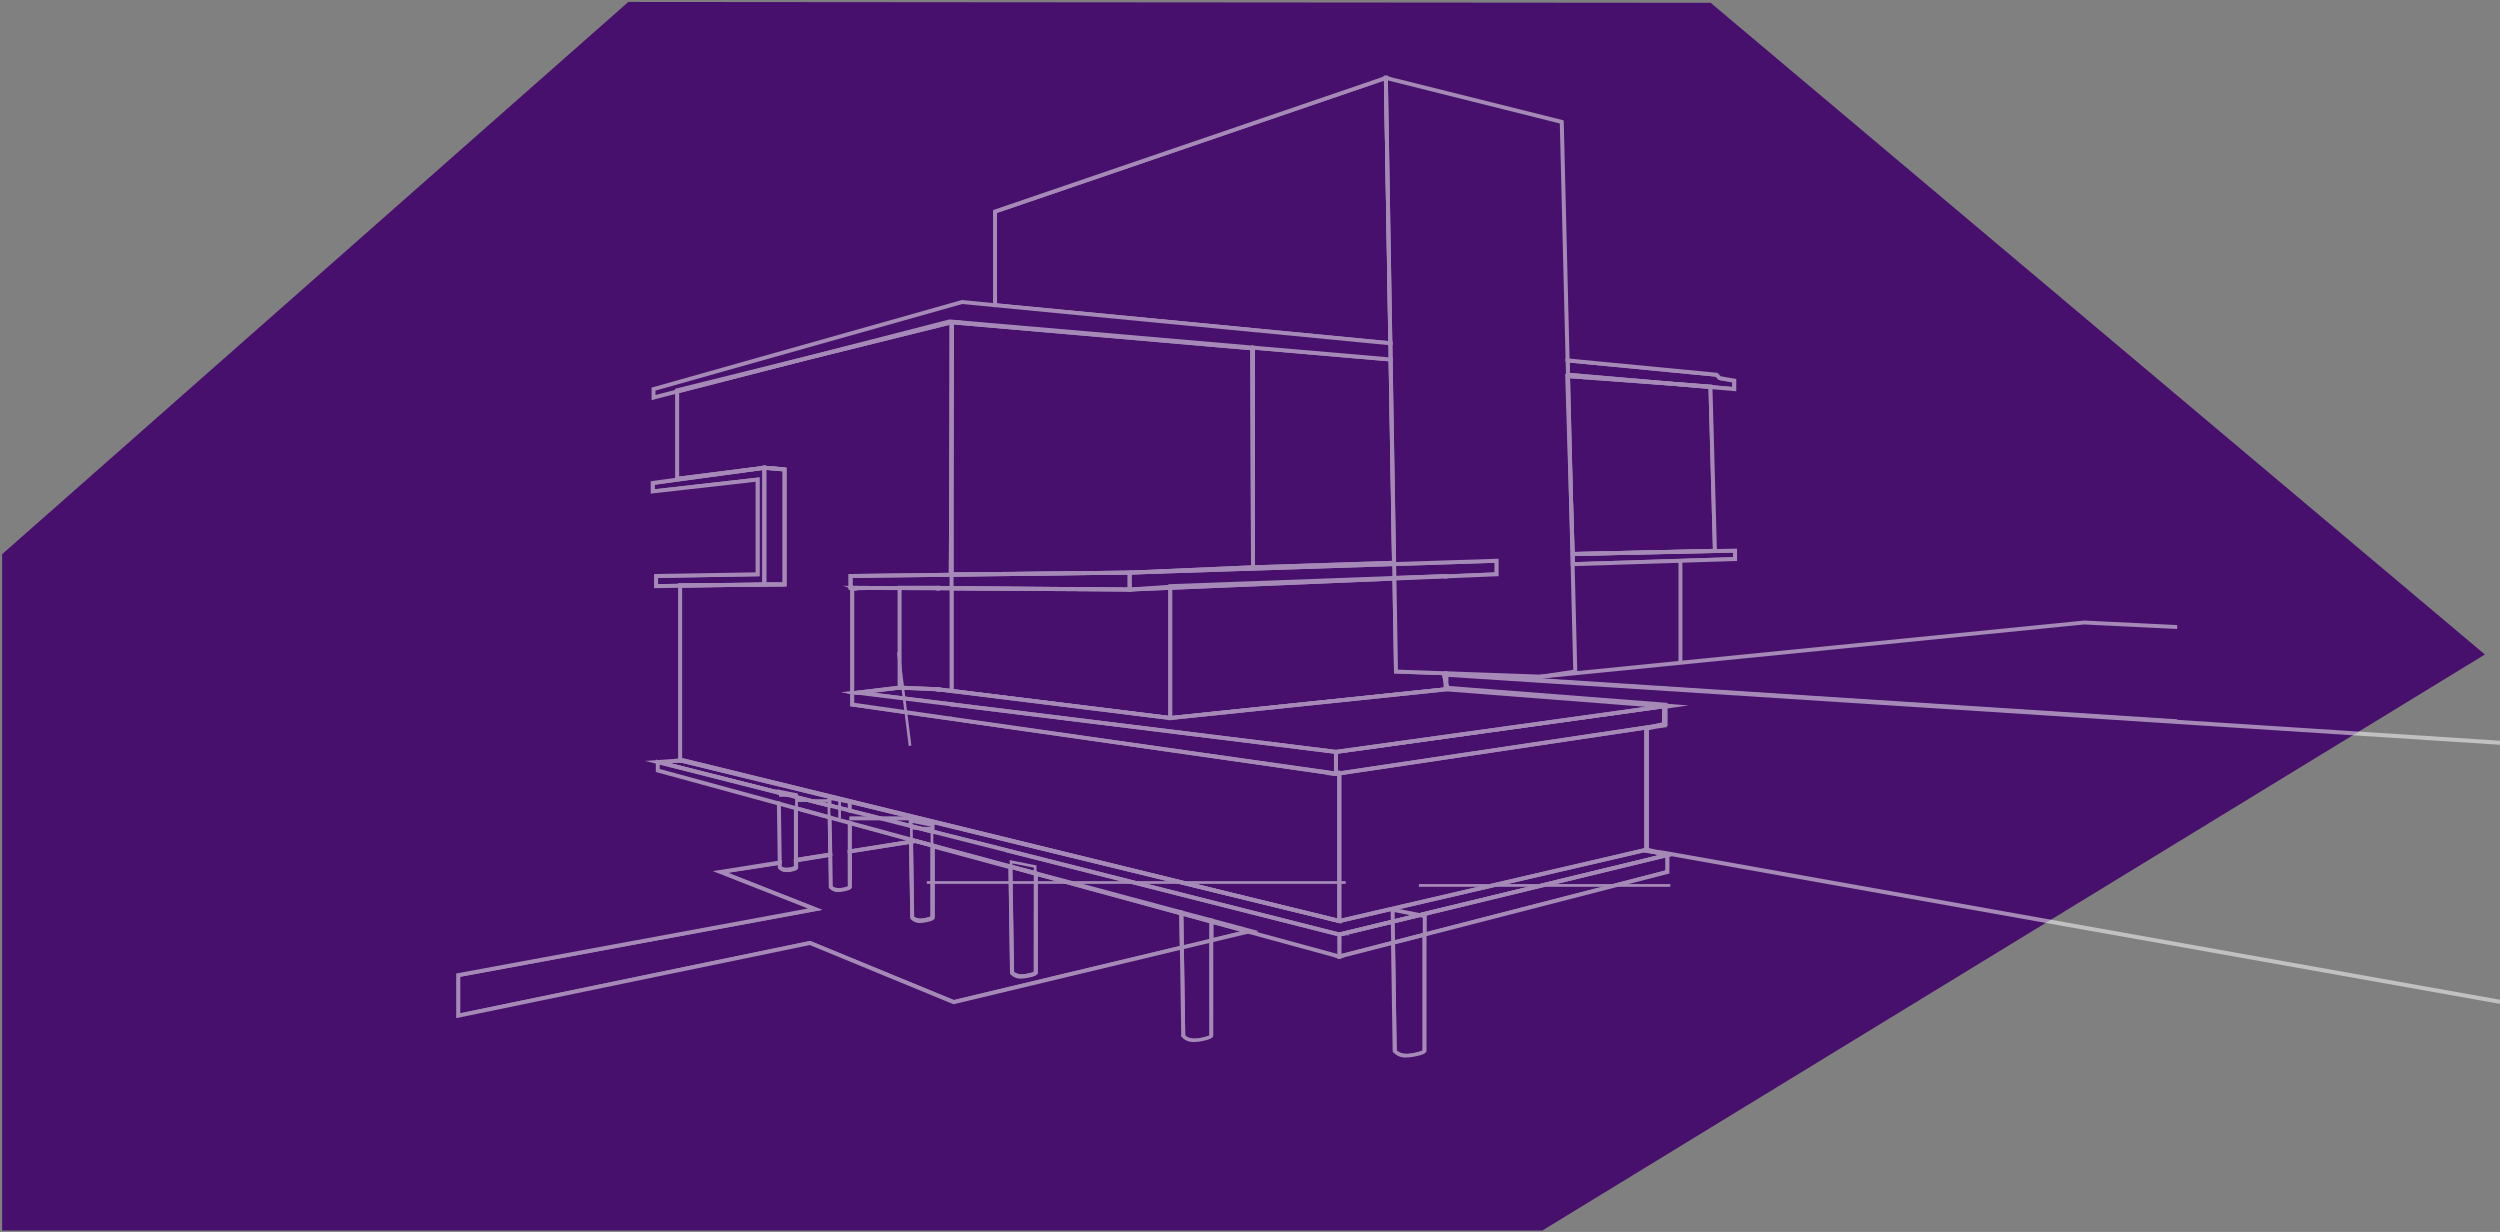 <svg id="Layer_1" data-name="Layer 1" xmlns="http://www.w3.org/2000/svg" viewBox="0 0 460 226.67"><rect x="0" y="0" width="460" height="226.67" fill="#808080" stroke="none"/><defs><style>.cls-1{fill:#47106d;}.cls-2{opacity:0.51;}.cls-3,.cls-4{fill:none;}.cls-3,.cls-4,.cls-5{stroke:#fff;stroke-miterlimit:10;}.cls-3,.cls-5{stroke-width:0.5px;}.cls-4{stroke-width:0.75px;}.cls-5{fill:#fff;}</style></defs><polygon class="cls-1" points="314.76 0.52 115.61 0.36 0.39 101.97 0.39 226.42 283.78 226.42 457.22 120.43 314.76 0.52"/><g class="cls-2"><polygon class="cls-3" points="288.62 69.1 290.24 69.22 288.62 69.08 288.62 69.1"/><polygon class="cls-3" points="289.18 91.79 289.49 101.82 315.43 101.24 314.61 71.32 307.9 70.74 288.63 69.33 289.18 91.79"/><polygon class="cls-3" points="265.9 124.45 265.9 124.14 265.84 124.13 265.9 124.45"/><polygon class="cls-3" points="307.95 70.52 314.83 71.03 314.83 71.11 318.99 71.47 318.99 70.14 316.4 69.68 315.78 69.06 288.56 66.44 288.62 68.85 307.95 70.52"/><polygon class="cls-3" points="230.56 104.5 228.94 104.57 256.41 103.68 256.41 103.67 230.58 104.5 230.56 104.5"/><polygon class="cls-3" points="157.61 108.28 157.68 108.3 157.68 108.35 160.08 108.3 157.61 108.28"/><polygon class="cls-3" points="207.97 108.35 215.21 107.86 215.21 107.74 256.45 106.24 256.41 103.91 207.97 105.47 207.97 108.35"/><polygon class="cls-3" points="165.41 108.05 172.8 108.05 172.8 108.07 174.97 108.08 174.97 105.87 156.62 106.09 156.62 108.05 156.7 108.05 156.7 108.01 156.84 108.05 165.41 108.1 165.41 108.05"/><polygon class="cls-3" points="266.13 105.89 266.13 105.94 275.27 105.56 275.27 103.3 256.64 103.9 256.68 106.23 266.13 105.89"/><polygon class="cls-3" points="270.72 135 245.93 138.45 245.93 142 246.55 142.09 246.55 142.17 304.28 133.54 306.07 133.15 306.07 130.07 270.72 135"/><polygon class="cls-3" points="215.43 132 265.9 126.73 265.9 125.69 265.58 123.98 256.75 123.67 256.75 123.57 256.46 106.57 215.43 108.27 215.43 132"/><polygon class="cls-3" points="217.49 168.22 217.58 174.2 222.79 172.95 222.79 169.66 217.49 168.22"/><polygon class="cls-3" points="207.86 105.25 230.44 104.27 230.3 64.2 175.29 59.43 175.2 77.65 175.2 105.58 207.85 105.25 207.86 105.25"/><polygon class="cls-3" points="246.55 172.04 246.55 175.85 256.22 173.36 256.16 169.72 246.55 172.04"/><path class="cls-3" d="M190.69,160.9V179c0,.15-.25.45-2,.73a4.11,4.11,0,0,1-.75.07,2.17,2.17,0,0,1-1.85-.74l0,0v0l-.29-19.39-11.07-3-3-.81v13c0,.17-.3.42-1.71.65a4,4,0,0,1-.65.06,1.88,1.88,0,0,1-1.62-.65l0,0v0L167.5,155l-11,1.75v6.46c0,.23-.55.44-1.59.61a3.38,3.38,0,0,1-.6.06,1.77,1.77,0,0,1-1.5-.6l0,0v0l-.09-5.86-6.11,1v1.24c0,.21-.45.39-1.36.54a3.08,3.08,0,0,1-.51,0,1.54,1.54,0,0,1-1.29-.51v-.06l0-.74L133,160.49l17.41,6.84-.39.07L84.42,179.52v7.23l64.63-13.36,0,0,26.42,10.87,41.85-10-.09-6.1Z"/><polygon class="cls-3" points="227.12 170.61 229.66 171.3 229.68 171.3 227.12 170.61"/><polygon class="cls-3" points="223.01 172.89 229.2 171.41 223.01 169.72 223.01 172.89"/><polygon class="cls-3" points="140.75 107.42 144.25 107.42 144.25 86.48 140.75 86.19 140.75 107.42"/><polygon class="cls-3" points="146.56 146.2 146.56 146.56 152.52 148.07 152.5 146.69 125.25 140.05 121.75 140.28 143.17 145.7 143.16 145.52 146.56 146.2"/><polygon class="cls-3" points="174.72 59.26 173.18 59.66 174.76 59.27 174.72 59.26"/><polygon class="cls-3" points="140.52 86.2 120.21 88.97 120.21 90.3 139.5 88.12 139.5 105.78 120.83 106.09 120.83 107.73 125.02 107.67 125.02 107.58 136.59 107.49 140.52 107.43 140.52 86.2"/><polygon class="cls-3" points="245.93 142.49 245.93 142.52 245.82 142.51 245.7 142.52 245.7 142.49 156.7 129.73 156.7 108.28 156.39 108.27 156.39 105.87 174.83 105.65 174.97 77.66 174.97 59.45 147.99 66.14 124.7 72.13 124.7 87.97 140.52 85.97 140.52 85.94 140.63 85.95 140.75 85.94 140.75 85.96 144.48 86.27 144.48 107.65 144.48 107.65 144.37 107.65 136.58 107.72 125.25 107.89 125.25 139.81 125.27 139.82 125.71 139.79 125.72 139.79 246.32 169.32 246.32 142.43 245.93 142.49"/><polygon class="cls-3" points="156.46 149.06 167.45 151.85 167.44 150.84 171.71 151.69 171.71 152.92 246.44 171.84 249.23 171.16 256.16 169.48 256.13 167.34 246.55 169.56 246.55 169.61 246.42 169.58 246.41 169.58 246.36 169.56 156.46 147.65 156.46 149.06"/><polygon class="cls-3" points="302.79 156.28 302.81 156.29 302.81 133.99 246.55 142.4 246.55 169.32 302.76 156.28 302.79 156.28"/><polygon class="cls-3" points="146.56 148.85 146.56 158.1 152.66 157.14 152.56 150.49 146.56 148.85"/><polygon class="cls-3" points="152.52 148.3 146.56 146.79 146.56 148.62 152.55 150.26 152.52 148.3"/><polygon class="cls-3" points="167.72 154.4 171.48 155.42 171.48 153.1 167.68 152.14 167.72 154.4"/><polygon class="cls-3" points="167.72 154.63 167.72 154.75 167.99 154.71 167.72 154.63"/><polygon class="cls-3" points="156.46 151.56 156.46 156.53 167.5 154.78 167.49 154.57 156.46 151.56"/><path class="cls-3" d="M167.73,155l.2,13.76c.11.13.65.7,2,.47s1.48-.41,1.52-.46V155.67l-3-.81Z"/><polygon class="cls-3" points="254.89 14.49 183.2 39 183.2 56.05 255.7 63.04 254.89 14.49"/><polygon class="cls-3" points="171.48 151.88 167.67 151.12 167.68 151.9 171.48 152.87 171.48 151.88"/><path class="cls-3" d="M256.75,193.36c.13.16.95,1.06,3,.72s2.27-.69,2.27-.7V172.1l-5.59,1.44Z"/><path class="cls-3" d="M217.83,190.61c.12.16.9,1,2.83.67s2.12-.64,2.13-.65V173.18l-5.21,1.25Z"/><polygon class="cls-3" points="156.24 147.63 152.73 146.93 152.75 148.13 156.24 149.01 156.24 147.63"/><polygon class="cls-3" points="146.33 146.38 144.17 145.95 146.33 146.5 146.33 146.38"/><polygon class="cls-3" points="207.74 105.47 175.2 105.87 175.2 108.09 207.74 108.36 207.74 105.47"/><polygon class="cls-3" points="207.97 108.59 207.85 108.59 207.74 108.59 207.74 108.58 175.2 108.39 175.2 127.03 214.79 131.94 215.21 131.99 215.21 108.28 207.97 108.58 207.97 108.59"/><polygon class="cls-3" points="215.43 108.04 232.13 107.35 215.43 107.96 215.43 108.04"/><polygon class="cls-3" points="190.47 159.44 186.03 158.56 186.04 159.35 190.47 160.53 190.47 159.44"/><path class="cls-3" d="M186.34,178.92c.11.14.74.82,2.35.55s1.74-.49,1.78-.53v-18.1L186,159.63Z"/><polygon class="cls-3" points="256.39 169.43 260.68 168.39 256.36 167.52 256.39 169.43"/><polygon class="cls-3" points="245.7 142.26 245.7 142.2 217.83 138.26 245.7 142.26"/><polygon class="cls-3" points="256.33 167.29 261.2 168.26 306.32 157.33 304.46 156.9 302.81 156.65 302.81 156.52 302.76 156.51 256.33 167.29"/><polygon class="cls-3" points="256.38 103.44 255.75 66.25 230.67 64.09 230.67 104.27 256.38 103.44"/><polygon class="cls-3" points="245.93 142.26 246.03 142.25 245.93 142.23 245.93 142.26"/><polygon class="cls-3" points="261.21 168.49 256.39 169.66 256.44 173.31 262.04 171.86 262.04 168.66 261.21 168.49"/><polygon class="cls-3" points="289.5 103.69 319.14 102.76 319.14 101.43 289.5 102.05 289.5 103.69"/><polygon class="cls-4" points="266.3 126.57 306.46 129.68 306.46 129.85 307.24 129.91 306.46 130.02 306.46 133.3 306.3 133.34 306.3 133.47 306.2 133.48 304.32 133.76 303.03 134.04 303.03 156.34 304.5 156.68 306.98 157.06 490.14 189.71 490.14 138.61 266.13 124.15 266.13 125.67 266.3 126.57"/><polygon class="cls-3" points="262.27 168.47 262.27 171.8 306.7 160.35 306.7 157.47 261.73 168.37 262.27 168.47"/><polygon class="cls-5" points="120.83 107.73 120.83 106.09 139.5 105.78 139.5 88.12 120.21 90.3 120.21 88.97 140.52 86.2 140.52 86.19 124.47 88.23 124.47 88.16 120.08 88.75 119.98 88.77 119.98 90.55 139.28 88.37 139.28 105.56 120.6 105.87 120.6 107.97 125.02 107.9 125.02 107.67 120.83 107.73"/><polygon class="cls-5" points="140.75 85.94 140.63 85.95 140.75 85.96 140.75 85.94"/><polygon class="cls-5" points="136.59 107.49 140.52 107.46 140.52 107.43 136.59 107.49"/><polygon class="cls-5" points="125.25 107.81 125.25 107.89 136.58 107.72 125.25 107.81"/><polygon class="cls-5" points="140.75 107.45 144.25 107.43 144.25 107.42 140.75 107.42 140.75 107.45"/><polygon class="cls-5" points="144.48 86.27 140.75 85.96 140.75 85.96 144.48 86.27"/><polygon class="cls-5" points="144.48 107.65 144.48 107.65 144.37 107.65 144.48 107.65"/><polygon class="cls-5" points="140.62 85.95 140.63 85.95 140.52 85.94 140.52 85.97 140.62 85.95 140.62 85.95"/><polygon class="cls-5" points="140.75 85.96 140.75 85.96 140.63 85.95 140.62 85.95 140.75 85.96"/><polygon class="cls-5" points="140.75 107.42 140.75 86.19 140.62 86.18 140.52 86.19 140.52 86.2 140.52 107.43 140.52 107.46 140.75 107.45 140.75 107.42"/><polygon class="cls-5" points="165.41 108.17 165.41 108.1 156.84 108.05 157.61 108.28 160.08 108.3 165.41 108.17"/><polygon class="cls-5" points="175.2 108.39 207.74 108.58 207.74 108.58 175.2 108.31 175.2 108.39"/><polygon class="cls-5" points="172.45 108.28 165.64 108.28 165.64 108.33 172.45 108.37 172.45 108.28"/><polygon class="cls-5" points="156.62 108.05 156.62 106.09 174.97 105.87 174.97 105.81 174.83 105.81 174.83 105.69 174.83 105.65 156.39 105.87 156.39 108.27 156.7 108.28 156.7 108.05 156.62 108.05"/><polygon class="cls-5" points="174.97 108.39 174.97 108.31 172.8 108.29 172.8 108.37 174.97 108.39"/><polygon class="cls-5" points="207.74 105.47 175.2 105.81 175.2 105.87 207.74 105.47 207.74 105.47"/><polygon class="cls-5" points="207.97 108.58 207.85 108.59 207.97 108.59 207.97 108.58"/><polygon class="cls-5" points="304.28 133.54 246.55 142.17 246.55 142.4 302.81 133.99 302.81 133.85 304.28 133.54"/><polygon class="cls-5" points="306.07 133.15 306.23 133.12 306.23 130.05 306.07 130.07 306.07 133.15"/><polygon class="cls-5" points="306.2 133.48 306.3 133.47 306.3 133.34 304.32 133.76 306.2 133.48"/><polygon class="cls-5" points="270.72 135 245.93 138.44 245.93 138.45 270.72 135"/><polygon class="cls-5" points="245.82 138.23 279.69 133.52 245.81 138.23 245.82 138.23"/><polygon class="cls-5" points="246.03 142.25 245.93 142.26 245.93 142.49 246.32 142.43 246.32 142.29 246.03 142.25"/><polygon class="cls-5" points="245.7 142.49 245.7 142.52 245.82 142.51 245.8 142.5 245.7 142.49"/><rect class="cls-5" x="166.83" y="120.26" height="16.41" transform="translate(18.86 278.26) rotate(-82.95)"/><polygon class="cls-5" points="217.83 138.26 174.97 132.22 174.97 132.12 156.93 129.53 156.93 127.47 156.81 127.45 156.93 127.44 156.93 108.31 157.32 108.43 157.32 108.36 157.68 108.35 157.68 108.3 157.61 108.28 156.7 108.28 156.7 129.73 245.7 142.49 245.7 142.26 217.83 138.26"/><polygon class="cls-5" points="245.93 142.52 245.93 142.49 245.82 142.51 245.93 142.52"/><polygon class="cls-5" points="156.7 108.05 156.84 108.05 156.7 108.01 156.7 108.05"/><polygon class="cls-5" points="175.2 129.73 175.2 129.73 220.68 135.35 175.2 129.73"/><polygon class="cls-5" points="237.26 137.17 175.2 129.5 175.2 129.5 237.26 137.17"/><rect class="cls-5" x="166.36" y="119.96" height="17.35" transform="translate(-14.67 21.63) rotate(-7.13)"/><polygon class="cls-5" points="156.84 108.05 156.7 108.05 156.7 108.28 157.61 108.28 156.84 108.05"/><polygon class="cls-5" points="245.8 138.46 245.7 138.45 245.7 141.97 245.93 142 245.93 138.45 245.93 138.44 245.82 138.46 245.8 138.46"/><polygon class="cls-5" points="245.93 142.23 245.7 142.2 245.7 142.26 245.7 142.49 245.8 142.5 245.82 142.51 245.93 142.49 245.93 142.26 245.93 142.23"/><polygon class="cls-5" points="207.74 108.36 207.74 108.36 175.2 108.09 175.2 108.16 207.74 108.36"/><polygon class="cls-5" points="175.2 127.27 215.21 132.22 215.21 132.22 175.2 127.26 175.2 127.27"/><polygon class="cls-5" points="215.43 132.25 215.43 132.22 215.33 132.24 215.33 132.24 215.32 132.24 215.43 132.25"/><polygon class="cls-5" points="174.97 108.16 174.97 108.08 172.8 108.07 172.8 108.15 174.97 108.16"/><polygon class="cls-5" points="172.5 126.94 174.97 127.25 174.97 127.23 172.68 126.95 172.5 126.94"/><polygon class="cls-5" points="215.21 131.99 215.21 131.99 214.79 131.94 215.21 131.99"/><rect class="cls-5" x="172.45" y="108.27" width="0.12" height="0.1"/><polygon class="cls-5" points="174.97 108.31 174.97 108.16 172.8 108.15 172.8 108.29 174.97 108.31"/><polygon class="cls-5" points="175.2 108.31 207.74 108.58 207.74 108.36 175.2 108.16 175.2 108.31"/><polygon class="cls-5" points="215.21 132.22 215.21 132.25 215.32 132.24 215.31 132.24 215.21 132.22"/><polygon class="cls-5" points="256.68 106.23 256.68 106.33 266.13 105.94 266.13 105.89 256.68 106.23"/><polygon class="cls-5" points="215.43 132 215.43 132 266.04 126.72 266.05 126.72 266.09 126.72 265.9 125.69 265.9 126.73 215.43 132"/><polygon class="cls-5" points="265.9 124.45 266.13 125.67 266.13 124.15 265.9 124.14 265.9 124.45"/><polygon class="cls-5" points="215.21 131.99 215.21 131.99 215.33 132.01 215.43 132 215.43 132 215.43 108.27 215.21 108.28 215.21 131.99"/><polygon class="cls-5" points="215.31 132.24 215.32 132.24 215.33 132.24 215.21 132.22 215.21 132.22 215.31 132.24"/><polygon class="cls-5" points="157.64 127.58 157.75 127.57 157.64 127.56 157.64 127.58"/><polygon class="cls-5" points="165.41 126.42 163.24 126.68 165.41 126.42 165.41 126.42"/><polygon class="cls-5" points="165.53 126.64 165.52 126.64 158.69 127.46 158.69 127.46 165.53 126.64"/><polygon class="cls-5" points="160.08 108.3 165.41 108.33 165.41 108.17 160.08 108.3"/><rect class="cls-5" x="157.64" y="127.56" width="0.11"/><polygon class="cls-5" points="165.64 126.41 165.64 126.41 171.61 126.67 165.64 126.41"/><polygon class="cls-5" points="172.45 108.06 172.57 108.06 172.8 108.07 172.8 108.05 165.41 108.05 165.41 108.1 172.45 108.14 172.45 108.06"/><polygon class="cls-5" points="172.49 126.94 167.2 126.71 172.5 126.94 172.49 126.94"/><polygon class="cls-5" points="172.8 108.29 172.68 108.29 172.68 108.37 172.8 108.37 172.8 108.29"/><polygon class="cls-5" points="165.64 108.28 172.45 108.28 172.45 108.14 165.41 108.1 165.41 108.17 165.64 108.17 165.64 108.28"/><rect class="cls-5" x="172.49" y="126.94" width="0.18" height="0.01" transform="translate(25.64 282.85) rotate(-83.03)"/><polygon class="cls-5" points="172.45 108.06 172.45 108.14 172.8 108.15 172.8 108.07 172.57 108.06 172.45 108.06"/><polygon class="cls-5" points="172.57 108.37 172.68 108.37 172.68 108.29 172.8 108.29 172.8 108.15 172.45 108.14 172.45 108.28 172.57 108.28 172.57 108.37"/><polygon class="cls-5" points="165.41 126.42 165.52 126.41 165.64 126.41 165.64 126.41 165.64 108.33 165.41 108.33 165.41 108.4 165.41 126.42 165.41 126.42"/><polygon class="cls-5" points="165.64 108.28 165.64 108.17 165.41 108.17 165.41 108.33 165.64 108.33 165.64 108.28"/><polygon class="cls-5" points="306.07 130.07 270.72 135 306.07 130.07 306.07 130.07"/><polygon class="cls-5" points="266.05 126.95 305.13 129.98 279.69 133.52 305.91 129.87 266.13 126.78 266.13 126.94 215.43 132.22 215.43 132.22 266.05 126.95"/><polygon class="cls-5" points="245.7 138.45 220.68 135.35 245.7 138.45 245.7 138.45"/><polygon class="cls-5" points="307.24 129.91 306.46 129.85 306.46 130.02 307.24 129.91"/><polygon class="cls-5" points="165.53 126.64 165.53 126.64 167.2 126.71 165.53 126.64"/><polygon class="cls-5" points="172.8 126.75 174.97 127.02 174.97 127 172.8 126.73 172.8 126.75"/><polygon class="cls-5" points="171.61 126.67 172.45 126.71 172.45 126.71 171.61 126.67"/><polygon class="cls-5" points="157.86 127.33 157.86 127.33 163.24 126.68 157.86 127.33"/><polygon class="cls-5" points="157.64 127.47 157.63 127.35 156.93 127.44 156.93 127.47 157.64 127.56 157.64 127.47"/><polygon class="cls-5" points="214.79 131.94 175.2 127.03 175.2 127.04 214.79 131.94"/><polygon class="cls-5" points="245.81 138.23 245.81 138.23 237.26 137.17 245.81 138.23"/><polygon class="cls-5" points="305.91 129.87 279.69 133.52 245.82 138.23 245.81 138.23 245.81 138.23 245.93 138.25 245.93 138.44 270.72 135 306.07 130.07 306.07 130.07 306.23 130.05 306.23 129.89 305.91 129.87"/><polygon class="cls-5" points="156.81 127.45 156.93 127.47 156.93 127.44 156.81 127.45"/><polygon class="cls-5" points="157.64 127.47 157.64 127.56 157.64 127.56 157.64 127.47"/><polygon class="cls-5" points="158.69 127.46 157.75 127.57 174.97 129.7 174.97 129.47 158.69 127.46"/><polygon class="cls-5" points="175.2 129.5 175.2 129.73 220.68 135.35 245.7 138.45 245.7 138.25 245.8 138.23 245.81 138.23 237.26 137.17 175.2 129.5"/><polygon class="cls-5" points="245.7 138.25 245.7 138.45 245.7 138.45 245.8 138.46 245.82 138.46 245.93 138.44 245.93 138.25 245.81 138.23 245.8 138.23 245.7 138.25"/><polygon class="cls-5" points="172.8 126.75 172.8 126.95 172.68 126.95 172.68 126.95 174.97 127.23 174.97 127.02 172.8 126.75"/><rect class="cls-5" x="215.33" y="132.23" width="0.1" transform="translate(-12.5 22.94) rotate(-5.93)"/><rect class="cls-5" x="172.51" y="126.65" height="0.12" transform="translate(38.55 293.65) rotate(-87.55)"/><polygon class="cls-5" points="175.2 127.04 175.2 127.26 215.21 132.22 215.21 131.99 214.79 131.94 175.2 127.04"/><polygon class="cls-5" points="266.04 126.72 215.43 132 215.43 132.22 266.13 126.94 266.13 126.78 266.1 126.78 266.09 126.72 266.05 126.72 266.04 126.72"/><polygon class="cls-5" points="215.21 131.99 215.21 132.22 215.33 132.24 215.43 132.22 215.43 132 215.33 132.01 215.21 131.99"/><polygon class="cls-5" points="157.63 127.35 157.63 127.35 157.64 127.47 157.64 127.46 157.63 127.35"/><polygon class="cls-5" points="165.53 126.64 165.53 126.64 165.41 126.63 165.41 126.42 163.24 126.68 157.86 127.33 157.86 127.35 158.69 127.46 165.52 126.64 165.53 126.64"/><polygon class="cls-5" points="157.75 127.57 158.69 127.46 158.69 127.46 158.69 127.46 157.86 127.35 157.86 127.33 157.86 127.33 157.86 127.33 157.63 127.35 157.64 127.46 157.64 127.47 157.64 127.56 157.75 127.57"/><polygon class="cls-5" points="172.69 126.72 172.68 126.72 172.68 126.73 172.8 126.75 172.8 126.73 172.69 126.72"/><polygon class="cls-5" points="165.53 126.64 167.2 126.71 172.49 126.94 172.45 126.93 172.45 126.71 171.61 126.67 165.64 126.41 165.64 126.62 165.53 126.64"/><polygon class="cls-5" points="172.68 126.95 172.68 126.95 172.8 126.95 172.8 126.75 172.68 126.73 172.68 126.72 172.57 126.71 172.57 126.71 172.45 126.71 172.45 126.93 172.49 126.94 172.67 126.94 172.68 126.95"/><polygon class="cls-5" points="165.53 126.64 165.64 126.62 165.64 126.41 165.52 126.41 165.41 126.42 165.41 126.63 165.53 126.64"/><path class="cls-5" d="M315.55,101.46l-26.12.59.05,1.87,29.78-.94h.11V101.2l-3.71.08v.18Zm3.59,1.3-29.64.93v-1.64l29.64-.62Z"/><polygon class="cls-5" points="171.71 155.74 174.75 156.55 171.71 155.72 171.71 155.74"/><polygon class="cls-5" points="146.56 158.1 146.56 158.34 152.66 157.37 152.66 157.14 146.56 158.1"/><polygon class="cls-5" points="156.46 156.53 156.46 156.76 167.5 155.01 167.5 154.78 156.46 156.53"/><polygon class="cls-5" points="167.72 154.75 167.73 154.98 168.46 154.86 171.48 155.67 171.48 155.66 167.99 154.71 167.72 154.75"/><polygon class="cls-5" points="190.47 160.53 186.04 159.35 186.04 159.4 190.47 160.6 190.47 160.53"/><polygon class="cls-5" points="222.79 169.21 217.48 167.79 217.48 167.98 222.79 169.43 222.79 169.21"/><polygon class="cls-5" points="223.01 172.89 223.01 173.13 229.65 171.54 229.2 171.41 223.01 172.89"/><polygon class="cls-5" points="217.25 167.92 217.25 167.73 190.69 160.6 190.69 160.67 217.25 167.92"/><polygon class="cls-5" points="223.01 169.27 223.01 169.49 227.12 170.61 229.68 171.3 229.66 171.3 230.11 171.43 230.6 171.31 223.01 169.27"/><polygon class="cls-5" points="185.81 159.28 174.79 156.33 185.81 159.34 185.81 159.28"/><polygon class="cls-5" points="175.5 184.28 149.08 173.41 149.05 173.39 84.42 186.75 84.42 179.52 149.99 167.4 150.38 167.33 132.97 160.49 143.37 158.84 143.36 158.61 132.11 160.39 149.56 167.25 84.29 179.31 84.19 179.33 84.19 187.03 149.03 173.63 175.44 184.51 175.48 184.52 217.35 174.48 217.35 174.25 175.5 184.28"/><path class="cls-5" d="M190.47,178.94s-.29.28-1.78.53-2.24-.41-2.35-.55l-.3-19.29-.22-.06.29,19.39v0l0,0a2.17,2.17,0,0,0,1.85.74,4.11,4.11,0,0,0,.75-.07c1.71-.28,2-.58,2-.73V160.9l-.22-.06Z"/><polygon class="cls-5" points="190.47 160.6 190.69 160.67 190.69 160.6 190.47 160.53 190.47 160.6"/><polygon class="cls-5" points="186.04 159.4 186.04 159.35 185.81 159.28 185.81 159.34 186.04 159.4"/><polygon class="cls-5" points="222.79 169.66 222.79 172.95 223.01 172.89 223.01 169.72 222.79 169.66"/><path class="cls-5" d="M222.79,190.63s-.17.32-2.13.65-2.71-.51-2.83-.67l-.25-16.18-.23,0,.25,16.17v0l0,0a2.53,2.53,0,0,0,2.19.87,6,6,0,0,0,.89-.07c2.09-.35,2.31-.72,2.31-.86V173.13l-.22.05Z"/><polygon class="cls-5" points="217.26 168.15 217.35 174.25 217.58 174.2 217.49 168.22 217.26 168.15"/><polygon class="cls-5" points="222.79 172.95 222.79 173.18 223.01 173.13 223.01 172.89 222.79 172.95"/><polygon class="cls-5" points="217.48 167.98 217.48 167.79 217.25 167.73 217.25 167.92 217.48 167.98"/><polygon class="cls-5" points="222.79 169.43 223.01 169.49 223.01 169.27 222.79 169.21 222.79 169.43"/><polygon class="cls-5" points="217.58 174.2 217.35 174.25 217.35 174.48 217.58 174.43 217.58 174.2"/><path class="cls-5" d="M262,193.38s-.17.35-2.27.7-2.89-.56-3-.72l-.3-19.82-.23.06.3,19.8v0l0,0a2.7,2.7,0,0,0,2.32.92,5.53,5.53,0,0,0,.95-.08c2.22-.37,2.46-.75,2.46-.9V172l-.23.06Z"/><polygon class="cls-5" points="167.49 154.57 167.5 154.78 167.72 154.75 167.72 154.63 167.49 154.57"/><path class="cls-5" d="M171.48,168.75c0,.05-.27.25-1.52.46s-1.92-.34-2-.47l-.2-13.76-.23,0,.21,13.77v0l0,0a1.88,1.88,0,0,0,1.62.65,4,4,0,0,0,.65-.06c1.41-.23,1.71-.48,1.71-.65v-13l-.23-.07Z"/><polygon class="cls-5" points="171.48 155.66 171.48 155.67 171.71 155.74 171.71 155.72 171.48 155.66"/><polygon class="cls-5" points="167.72 154.75 167.5 154.78 167.5 155.01 167.73 154.98 167.72 154.75"/><path class="cls-5" d="M156.24,163.2s-.27.22-1.4.41-1.76-.3-1.86-.43l-.09-5.85-.23,0,.09,5.86v0l0,0a1.77,1.77,0,0,0,1.5.6,3.38,3.38,0,0,0,.6-.06c1-.17,1.59-.38,1.59-.61v-6.46l-.22,0Z"/><polygon class="cls-5" points="152.56 150.49 152.66 157.14 152.88 157.1 152.78 150.56 152.56 150.49"/><polygon class="cls-5" points="156.24 151.5 156.24 156.57 156.46 156.53 156.46 151.56 156.24 151.5"/><polygon class="cls-5" points="156.24 156.57 156.24 156.8 156.46 156.76 156.46 156.53 156.24 156.57"/><polygon class="cls-5" points="152.88 157.1 152.66 157.14 152.66 157.37 152.89 157.33 152.88 157.1"/><polygon class="cls-5" points="146.56 148.85 146.33 148.79 146.33 158.14 146.56 158.1 146.56 148.85"/><path class="cls-5" d="M143.38,159.61v0a1.54,1.54,0,0,0,1.29.51,3.08,3.08,0,0,0,.51,0c.91-.15,1.36-.33,1.36-.54v-1.24l-.22,0v1.17a2.63,2.63,0,0,1-1.17.34c-1,.18-1.47-.24-1.56-.35v-.73l-.23,0,0,.74Z"/><polygon class="cls-5" points="143.43 148 143.2 147.94 143.36 158.61 143.59 158.57 143.43 148"/><polygon class="cls-5" points="146.33 158.14 146.33 158.37 146.56 158.34 146.56 158.1 146.33 158.14"/><polygon class="cls-5" points="143.59 158.81 143.59 158.57 143.36 158.61 143.37 158.84 143.59 158.81"/><polygon class="cls-5" points="217.48 168.02 217.49 168.22 222.79 169.66 222.79 169.45 217.48 168.02"/><polygon class="cls-5" points="121.14 141.68 121.14 140.36 143.17 145.94 143.17 145.94 120.92 140.3 120.92 141.86 143.2 147.94 143.2 147.7 121.14 141.68"/><polygon class="cls-5" points="174.79 156.33 171.71 155.49 171.71 155.5 174.79 156.33"/><polygon class="cls-5" points="146.33 148.56 143.42 147.76 143.43 148 146.33 148.79 146.33 148.56"/><polygon class="cls-5" points="190.69 160.83 190.69 160.9 217.26 168.15 217.25 167.96 190.69 160.83"/><polygon class="cls-5" points="186.04 159.63 190.47 160.84 190.47 160.77 186.04 159.58 186.04 159.63"/><polygon class="cls-5" points="174.75 156.55 185.82 159.57 185.81 159.52 174.75 156.55"/><rect class="cls-5" x="143.35" y="146.36" width="3.02"/><polygon class="cls-5" points="223.01 169.51 223.01 169.72 229.2 171.41 229.66 171.3 227.12 170.61 223.01 169.51"/><polygon class="cls-5" points="152.55 150.26 146.56 148.62 146.56 148.85 152.56 150.49 152.55 150.26"/><polygon class="cls-5" points="230.11 171.43 229.65 171.54 246.32 176.09 246.32 175.85 230.11 171.43"/><polygon class="cls-5" points="167.72 154.63 167.99 154.71 168.47 154.63 168.49 154.64 171.48 155.44 171.48 155.42 167.72 154.4 167.72 154.63"/><rect class="cls-5" x="149.54" y="144.47" height="6.16" transform="translate(-30.19 256.31) rotate(-75.8)"/><rect class="cls-5" x="156.29" y="150.69" width="11.34"/><rect class="cls-5" x="169.58" y="150.66" height="3.92" transform="translate(-19.98 279.57) rotate(-75.8)"/><rect class="cls-5" x="154.49" y="147" height="3.59"/><polygon class="cls-5" points="120.92 140.07 120.92 140.11 121.04 140.1 120.92 140.07"/><polygon class="cls-5" points="152.78 150.32 152.78 150.56 156.24 151.5 156.24 151.26 152.78 150.32"/><polygon class="cls-5" points="156.46 151.32 156.46 151.56 167.49 154.57 167.49 154.33 156.46 151.32"/><polygon class="cls-5" points="246.55 176.15 246.55 176.09 246.44 176.12 246.55 176.15"/><polygon class="cls-5" points="168.47 154.63 167.99 154.71 171.48 155.66 171.48 155.44 168.49 154.64 168.47 154.63"/><polygon class="cls-5" points="229.66 171.3 229.2 171.41 229.65 171.54 230.11 171.43 229.66 171.3"/><polygon class="cls-5" points="222.79 169.45 222.79 169.43 217.48 167.98 217.48 168.02 222.79 169.45"/><polygon class="cls-5" points="171.71 155.72 174.75 156.55 185.81 159.52 185.81 159.34 174.79 156.33 171.71 155.5 171.71 155.72"/><polygon class="cls-5" points="227.12 170.61 223.01 169.49 223.01 169.51 227.12 170.61"/><polygon class="cls-5" points="217.25 167.96 217.25 167.92 190.69 160.67 190.69 160.83 217.25 167.96"/><polygon class="cls-5" points="190.47 160.77 190.47 160.6 186.04 159.4 186.04 159.58 190.47 160.77"/><polygon class="cls-5" points="186.04 159.58 185.81 159.52 185.82 159.57 186.04 159.63 186.04 159.58"/><polygon class="cls-5" points="190.47 160.77 190.47 160.84 190.69 160.9 190.69 160.83 190.47 160.77"/><polygon class="cls-5" points="186.04 159.4 185.81 159.34 185.81 159.52 186.04 159.58 186.04 159.4"/><polygon class="cls-5" points="190.69 160.83 190.69 160.67 190.47 160.6 190.47 160.77 190.69 160.83"/><polygon class="cls-5" points="217.25 167.96 217.26 168.15 217.49 168.22 217.48 168.02 217.25 167.96"/><polygon class="cls-5" points="222.79 169.66 223.01 169.72 223.01 169.51 222.79 169.45 222.79 169.66"/><polygon class="cls-5" points="217.48 168.02 217.48 167.98 217.25 167.92 217.25 167.96 217.48 168.02"/><polygon class="cls-5" points="222.79 169.45 223.01 169.51 223.01 169.49 222.79 169.43 222.79 169.45"/><rect class="cls-5" x="167.57" y="151.99" height="0.24" transform="translate(-20.99 277.26) rotate(-75.8)"/><polygon class="cls-5" points="167.49 154.57 167.72 154.63 167.72 154.4 167.49 154.33 167.49 154.57"/><polygon class="cls-5" points="171.48 153.1 171.71 153.16 171.48 153.1 171.48 153.1"/><polygon class="cls-5" points="171.48 155.44 171.71 155.5 171.71 155.49 171.48 155.42 171.48 155.44"/><polygon class="cls-5" points="171.71 155.72 171.71 155.5 171.48 155.44 171.48 155.66 171.71 155.72"/><polygon class="cls-5" points="152.55 150.26 152.56 150.49 152.78 150.56 152.78 150.32 152.55 150.26"/><rect class="cls-5" x="156.35" y="149.15" height="0.23"/><polygon class="cls-5" points="156.24 151.26 156.24 151.5 156.46 151.56 156.46 151.32 156.24 151.26"/><rect class="cls-5" x="152.64" y="148.21" height="0.24" transform="translate(-28.61 259.92) rotate(-75.8)"/><polygon class="cls-5" points="143.42 147.76 143.2 147.7 143.2 147.94 143.43 148 143.42 147.76"/><rect class="cls-5" x="146.44" y="146.65" height="0.23" transform="translate(-31.76 252.74) rotate(-75.8)"/><rect class="cls-5" x="143.28" y="145.85" height="0.24" transform="translate(-33.36 249.07) rotate(-75.8)"/><polygon class="cls-5" points="146.56 148.62 146.33 148.56 146.33 148.79 146.56 148.85 146.56 148.62"/><polygon class="cls-5" points="249.23 171.16 246.44 171.84 246.44 171.84 249.23 171.16"/><polygon class="cls-5" points="306.7 157.47 306.7 160.35 262.27 171.8 262.27 172.04 306.84 160.55 306.92 160.53 306.92 157.42 306.84 157.44 306.7 157.47"/><polygon class="cls-5" points="256.45 173.54 262.04 172.1 262.04 171.86 256.44 173.31 256.45 173.54"/><polygon class="cls-5" points="246.55 175.85 246.55 176.09 256.22 173.6 256.22 173.36 246.55 175.85"/><polygon class="cls-5" points="246.32 176.09 246.32 176.15 246.44 176.12 246.41 176.11 246.32 176.09"/><polygon class="cls-5" points="256.44 173.31 256.22 173.36 256.22 173.6 256.45 173.54 256.44 173.31"/><polygon class="cls-5" points="262.04 171.86 262.04 172.1 262.27 172.04 262.27 171.8 262.04 171.86"/><polygon class="cls-5" points="246.55 172.04 246.44 172.07 246.41 172.06 246.32 172.04 246.32 175.85 246.32 176.09 246.41 176.11 246.44 176.12 246.55 176.09 246.55 175.85 246.55 172.04"/><polygon class="cls-5" points="256.16 169.48 249.23 171.16 256.16 169.48 256.16 169.48"/><polygon class="cls-5" points="306.92 157.28 306.92 157.42 307.25 157.34 306.95 157.29 306.92 157.28"/><rect class="cls-5" x="154.49" y="146.77" height="3.6" transform="translate(-27.44 261.89) rotate(-75.8)"/><rect class="cls-5" x="261.08" y="162.92" width="46.26"/><polygon class="cls-5" points="306.32 157.33 261.2 168.26 261.2 168.26 306.68 157.25 304.46 156.9 306.32 157.33"/><polygon class="cls-5" points="143.17 145.7 143.17 145.7 121.75 140.28 125.25 140.05 125.02 139.99 125.02 139.83 121.04 140.1 121.06 140.1 143.17 145.7"/><rect class="cls-5" x="156.29" y="150.46" width="11.34"/><polygon class="cls-5" points="125.71 139.79 125.27 139.82 246.32 169.32 246.32 169.32 125.72 139.79 125.71 139.79"/><rect class="cls-5" x="246.41" y="170.88" width="9.89" transform="translate(-33.17 63.99) rotate(-13.62)"/><polygon class="cls-5" points="256.13 167.25 256.33 167.29 302.76 156.51 302.81 156.52 302.81 156.29 302.79 156.28 302.76 156.28 246.55 169.32 246.55 169.56 256.13 167.34 256.13 167.25"/><polygon class="cls-5" points="185.16 156.56 246.32 172.04 246.32 172.04 185.16 156.56"/><rect class="cls-5" x="256.32" y="168.91" width="4.42" transform="translate(-32.5 65.62) rotate(-13.62)"/><rect class="cls-5" x="256.32" y="169.08" width="4.96" transform="translate(-32.53 65.69) rotate(-13.62)"/><rect class="cls-5" x="145.25" y="145.12" height="2.22" transform="translate(-32.14 251.16) rotate(-75.8)"/><polygon class="cls-5" points="303.03 156.45 304.5 156.68 303.03 156.34 303.03 156.45"/><polygon class="cls-5" points="120.31 140.15 120.92 140.3 120.92 140.11 120.31 140.15"/><rect class="cls-5" x="146.46" y="147.31" width="6.15"/><polygon class="cls-5" points="246.42 169.58 246.41 169.58 246.36 169.56 246.41 169.58 246.42 169.58"/><rect class="cls-5" x="170.53" y="162.38" width="77.08"/><rect class="cls-5" x="167.62" y="152.39" width="3.92"/><rect class="cls-5" x="256.16" y="169.69" width="0.23"/><polygon class="cls-5" points="256.13 167.25 256.13 167.34 256.33 167.29 256.13 167.25"/><rect class="cls-5" x="260.94" y="168.06" height="0.54"/><rect class="cls-5" x="256.16" y="169.46" width="0.23"/><rect class="cls-5" x="261.2" y="168.43" width="0.54" transform="translate(-32.31 66.3) rotate(-13.62)"/><rect class="cls-5" x="171.6" y="152.78" height="0.23" transform="translate(-18.71 281.75) rotate(-75.8)"/><rect class="cls-5" x="167.45" y="151.88" width="0.24"/><rect class="cls-5" x="156.35" y="148.92" height="0.23" transform="translate(-26.49 264.04) rotate(-75.8)"/><rect class="cls-5" x="152.52" y="148.1" width="0.24"/><rect class="cls-5" x="143.67" y="145.31" height="1.04" transform="translate(-32.95 249.32) rotate(-75.8)"/><rect class="cls-5" x="146.32" y="146.53" width="0.23"/><polygon class="cls-5" points="152.52 148.07 146.56 146.56 146.56 146.79 152.52 148.3 152.52 148.07"/><polygon class="cls-5" points="146.33 146.5 144.17 145.95 143.4 145.8 143.4 145.99 146.33 146.73 146.33 146.5"/><polygon class="cls-5" points="156.24 149.24 156.24 149.01 152.75 148.13 152.75 148.36 156.24 149.24"/><polygon class="cls-5" points="167.46 152.08 167.45 151.85 156.46 149.06 156.46 149.3 167.46 152.08"/><polygon class="cls-5" points="167.68 152.14 171.48 153.1 171.48 152.87 167.68 151.9 167.68 152.14"/><polygon class="cls-5" points="171.71 153.16 185.16 156.56 246.32 172.04 246.32 171.87 246.41 171.84 246.44 171.84 171.71 152.92 171.71 153.16"/><polygon class="cls-5" points="143.17 145.7 121.06 140.1 121.04 140.1 120.92 140.11 120.92 140.3 143.17 145.94 143.17 145.7"/><polygon class="cls-5" points="167.68 152.14 167.68 151.9 167.45 151.85 167.46 152.08 167.68 152.14"/><polygon class="cls-5" points="171.48 152.87 171.48 153.1 171.71 153.16 171.71 152.92 171.48 152.87"/><polygon class="cls-5" points="152.75 148.36 152.75 148.13 152.52 148.07 152.52 148.3 152.75 148.36"/><polygon class="cls-5" points="156.46 149.3 156.46 149.06 156.24 149.01 156.24 149.24 156.46 149.3"/><polygon class="cls-5" points="143.4 145.8 144.17 145.95 143.17 145.7 143.17 145.94 143.4 145.99 143.4 145.8"/><polygon class="cls-5" points="146.33 146.5 146.33 146.73 146.56 146.79 146.56 146.56 146.33 146.5"/><polygon class="cls-5" points="256.39 169.66 261.21 168.49 260.68 168.39 256.39 169.43 256.39 169.66"/><polygon class="cls-5" points="249.23 171.16 246.44 171.84 246.44 171.84 246.44 171.84 246.55 171.87 246.55 172.04 256.16 169.72 256.16 169.48 249.23 171.16"/><polygon class="cls-5" points="306.68 157.25 261.2 168.26 261.73 168.37 306.7 157.47 306.7 157.47 306.84 157.44 306.92 157.42 306.92 157.28 306.68 157.25"/><polygon class="cls-5" points="261.21 168.49 261.73 168.37 261.2 168.26 260.68 168.39 261.21 168.49"/><polygon class="cls-5" points="256.39 169.43 256.16 169.48 256.16 169.72 256.39 169.66 256.39 169.43"/><polygon class="cls-5" points="246.55 171.87 246.44 171.84 246.41 171.84 246.32 171.87 246.32 172.04 246.32 172.04 246.41 172.06 246.44 172.07 246.55 172.04 246.55 172.04 246.55 171.87"/><polygon class="cls-5" points="255.11 14.18 254.99 14.22 255.11 14.25 255.11 14.18"/><polygon class="cls-5" points="255.75 66.25 256.38 103.44 230.67 104.27 230.67 64.09 230.53 64.07 230.53 64.09 230.67 104.49 230.58 104.5 256.41 103.67 255.77 66.25 255.75 66.25"/><polygon class="cls-5" points="183.2 39 254.89 14.49 255.7 63.04 255.72 63.04 254.88 14.26 183.05 38.81 182.97 38.84 182.97 56.03 183.2 56.05 183.2 39"/><polygon class="cls-5" points="255.11 14.48 255.12 14.6 255.11 14.48 255.11 14.48"/><polygon class="cls-5" points="255.72 63.27 255.7 63.27 255.75 66.02 255.77 66.02 255.72 63.27"/><polygon class="cls-5" points="255.12 14.6 255.93 63.06 255.94 63.06 255.12 14.6"/><polygon class="cls-5" points="288.48 69.32 289.18 91.79 288.63 69.33 288.48 69.32"/><polygon class="cls-5" points="254.88 14.19 254.88 14.26 254.99 14.22 254.88 14.19"/><polygon class="cls-5" points="256.61 103.67 256.41 103.67 256.41 103.68 256.64 103.67 256 66.27 255.98 66.27 256.61 103.67"/><polygon class="cls-5" points="255.99 66.04 255.95 63.29 255.93 63.29 255.98 66.04 255.99 66.04"/><polygon class="cls-5" points="255.11 14.48 287.25 22.52 288.32 66.18 288.55 66.21 287.48 22.43 287.47 22.34 255.11 14.25 255.11 14.34 255.11 14.48"/><polygon class="cls-5" points="283.62 124.39 283.62 124.39 266.13 123.77 266.13 123.92 268.71 124.09 283.64 124.61 283.62 124.39"/><polygon class="cls-5" points="289.27 101.94 288.95 91.79 289.73 123.47 283.65 124.38 288.18 123.93 289.87 123.68 289.97 123.66 289.48 103.92 289.27 103.92 289.27 101.94"/><polygon class="cls-5" points="256.69 106.56 256.46 106.57 256.75 123.57 256.75 123.67 265.58 123.98 265.56 123.89 265.71 123.9 265.9 123.91 265.9 123.77 256.98 123.45 256.69 106.56"/><polygon class="cls-5" points="288.62 69.08 288.39 69.06 288.4 69.09 288.62 69.1 288.62 69.08"/><polygon class="cls-5" points="288.62 68.85 288.56 66.44 288.33 66.41 288.39 68.83 288.62 68.85"/><polygon class="cls-5" points="265.9 123.91 266.13 123.92 266.13 123.77 265.9 123.77 265.9 123.91"/><polygon class="cls-5" points="256.45 106.24 256.46 106.34 256.68 106.33 256.68 106.23 256.45 106.24"/><polygon class="cls-5" points="289.27 102.05 289.27 101.94 289.27 103.92 289.48 103.92 289.44 102.05 289.27 102.05"/><polygon class="cls-5" points="255.98 66.04 255.93 63.29 255.72 63.27 255.77 66.02 255.98 66.04"/><polygon class="cls-5" points="255.93 63.06 255.12 14.6 255.11 14.48 255.11 14.48 255.11 14.34 255.11 14.25 254.99 14.22 254.88 14.26 255.72 63.04 255.93 63.06"/><polygon class="cls-5" points="256.41 103.67 256.61 103.67 255.98 66.27 255.77 66.25 256.41 103.67"/><polygon class="cls-5" points="314.61 71.24 307.9 70.74 314.61 71.32 314.61 71.24"/><polygon class="cls-5" points="124.7 71.91 124.7 72.13 147.99 66.14 124.7 71.91"/><polygon class="cls-5" points="288.62 69.08 290.24 69.22 307.95 70.52 288.62 68.85 288.62 69.08"/><polygon class="cls-5" points="255.75 66.25 255.75 66.02 230.67 63.86 230.67 64.09 255.75 66.25"/><polygon class="cls-5" points="120.36 73 120.36 71.68 177.05 55.68 182.97 56.26 182.97 56.03 177.05 55.46 177.03 55.45 120.22 71.49 120.14 71.51 120.14 73.3 124.47 72.18 124.47 71.95 120.36 73"/><polygon class="cls-5" points="315.78 69.06 316.4 69.68 318.99 70.14 318.99 71.47 314.83 71.11 314.83 71.13 314.84 71.34 319.09 71.71 319.22 71.72 319.22 69.94 316.51 69.47 315.89 68.84 288.55 66.21 288.56 66.44 315.78 69.06"/><polygon class="cls-5" points="255.7 63.04 183.2 56.05 183.2 56.13 230.67 60.68 230.67 60.85 255.7 63.27 255.7 63.04"/><polygon class="cls-5" points="174.76 59.27 175.06 59.19 175.06 59.18 175.1 59.18 175.2 59.16 175.2 59.19 230.44 63.98 230.44 63.84 174.72 59.03 174.7 59.03 147.9 65.92 173.18 59.66 174.72 59.26 174.76 59.27"/><polygon class="cls-5" points="230.67 60.85 230.67 60.68 183.2 56.13 183.2 56.05 182.97 56.03 182.97 56.26 230.67 60.85"/><polygon class="cls-5" points="230.53 64.07 230.67 64.09 230.67 63.86 230.44 63.84 230.44 63.98 230.53 63.99 230.53 64.07"/><polygon class="cls-5" points="255.77 66.25 255.77 66.02 255.75 66.02 255.75 66.25 255.77 66.25"/><polygon class="cls-5" points="255.72 63.27 255.72 63.04 255.7 63.04 255.7 63.27 255.72 63.27"/><polygon class="cls-5" points="288.33 66.41 288.56 66.44 288.55 66.21 288.32 66.18 288.33 66.41"/><polygon class="cls-5" points="255.98 66.04 255.98 66.27 256 66.27 255.99 66.04 255.98 66.04"/><polygon class="cls-5" points="255.95 63.29 255.94 63.06 255.93 63.06 255.93 63.29 255.95 63.29"/><polygon class="cls-5" points="288.62 68.85 288.39 68.83 288.39 69.06 288.62 69.08 288.62 68.85"/><polygon class="cls-5" points="255.77 66.25 255.98 66.27 255.98 66.04 255.77 66.02 255.77 66.25"/><polygon class="cls-5" points="255.93 63.29 255.93 63.06 255.72 63.04 255.72 63.27 255.93 63.29"/><polygon class="cls-5" points="207.97 105.47 207.97 105.47 256.41 103.91 256.41 103.68 228.94 104.57 207.97 105.47"/><polygon class="cls-5" points="232.13 107.35 215.43 108.04 215.43 108.27 256.46 106.57 256.46 106.47 232.13 107.35"/><polygon class="cls-5" points="215.21 108.28 215.21 108.09 207.97 108.58 207.97 108.58 215.21 108.28"/><polygon class="cls-5" points="207.86 105.25 207.85 105.25 207.85 105.25 207.86 105.25"/><polygon class="cls-5" points="275.27 103.3 275.27 105.56 266.13 105.94 266.13 106.17 275.38 105.78 275.49 105.78 275.49 103.06 256.64 103.67 256.64 103.9 275.27 103.3"/><rect class="cls-5" x="207.79" y="108.53" height="0.12"/><polygon class="cls-5" points="256.69 106.46 256.69 106.56 265.9 106.18 265.9 106.12 256.69 106.46"/><polygon class="cls-5" points="207.74 105.47 207.74 105.47 207.74 108.36 207.85 108.36 207.97 108.35 207.97 105.47 207.97 105.47 207.86 105.47 207.74 105.47"/><polygon class="cls-5" points="207.85 108.59 207.85 108.59 207.97 108.58 207.97 108.58 207.86 108.58 207.74 108.58 207.74 108.58 207.85 108.59"/><polygon class="cls-5" points="215.21 108.05 207.97 108.35 207.97 108.58 215.21 108.09 215.21 108.05"/><polygon class="cls-5" points="207.74 108.36 207.74 108.36 207.74 108.58 207.86 108.58 207.97 108.58 207.97 108.35 207.97 108.35 207.85 108.36 207.74 108.36"/><polygon class="cls-5" points="256.46 106.47 256.46 106.34 232.13 107.35 256.46 106.47"/><polygon class="cls-5" points="256.68 106.33 256.69 106.46 265.9 106.12 265.9 106.18 266.13 106.17 266.13 105.94 256.68 106.33"/><polygon class="cls-5" points="215.21 108.09 215.21 108.28 215.43 108.27 215.43 108.04 215.21 108.05 215.21 108.09"/><polygon class="cls-5" points="256.41 103.91 256.64 103.9 256.64 103.67 256.41 103.68 256.41 103.91"/><polygon class="cls-5" points="256.46 106.57 256.69 106.56 256.69 106.46 256.46 106.47 256.46 106.57"/><polygon class="cls-5" points="256.46 106.47 256.69 106.46 256.68 106.33 256.46 106.34 256.46 106.47"/><polygon class="cls-5" points="288.63 69.33 307.9 70.74 290.24 69.22 288.62 69.1 288.63 69.33"/><polygon class="cls-5" points="307.95 70.52 314.83 71.11 314.83 71.03 307.95 70.52"/><polygon class="cls-5" points="288.38 69.08 288.25 69.08 288.95 91.79 288.4 69.09 288.38 69.08"/><polygon class="cls-5" points="315.43 101.24 289.49 101.82 289.18 91.79 289.43 101.82 315.66 101.28 314.84 71.34 314.61 71.32 315.43 101.24"/><polygon class="cls-5" points="289.44 102.05 315.55 101.46 315.67 101.46 315.66 101.28 289.43 101.82 289.44 102.05"/><polygon class="cls-5" points="288.63 69.33 288.62 69.1 288.4 69.09 288.95 91.79 289.27 101.94 289.27 101.83 289.38 101.82 289.43 101.82 289.18 91.79 288.48 69.32 288.63 69.33"/><polygon class="cls-5" points="289.27 101.83 289.27 101.94 289.27 102.05 289.44 102.05 289.43 101.82 289.38 101.82 289.27 101.83"/><polygon class="cls-5" points="314.83 71.11 307.95 70.52 290.24 69.22 307.9 70.74 314.61 71.24 314.61 71.32 314.84 71.34 314.83 71.13 314.83 71.11"/><polygon class="cls-5" points="140.52 85.97 124.7 87.97 124.7 72.13 124.47 72.18 124.47 88.16 140.52 85.97 140.52 85.97"/><polygon class="cls-5" points="245.93 142 245.93 142.23 246.03 142.25 246.55 142.17 246.55 142.09 245.93 142"/><polygon class="cls-5" points="246.55 169.56 246.44 169.58 246.42 169.58 246.55 169.61 246.55 169.56"/><polygon class="cls-5" points="125.02 107.67 136.59 107.49 125.02 107.58 125.02 107.67"/><polygon class="cls-5" points="246.32 142.43 246.32 169.32 246.44 169.35 246.55 169.32 246.55 142.4 246.32 142.43"/><polygon class="cls-5" points="125.25 139.81 125.25 107.89 125.02 107.9 125.02 139.83 125.27 139.82 125.25 139.81"/><polygon class="cls-5" points="140.63 107.65 136.58 107.72 144.37 107.65 140.63 107.65"/><polygon class="cls-5" points="246.36 169.56 156.46 147.55 156.46 147.65 246.36 169.56"/><polygon class="cls-5" points="124.47 71.73 124.47 71.95 147.9 65.92 124.56 71.71 124.47 71.73"/><polygon class="cls-5" points="174.97 127 175.2 127.03 175.2 108.39 174.97 108.39 174.97 127"/><polygon class="cls-5" points="175.06 105.58 175.2 105.58 175.2 77.65 175.06 105.58"/><polygon class="cls-5" points="152.5 146.65 154.09 146.97 125.69 140.02 125.25 140.05 152.5 146.69 152.5 146.65"/><polygon class="cls-5" points="144.25 86.48 140.75 86.19 140.75 86.19 144.25 86.48"/><polygon class="cls-5" points="174.97 77.66 175.06 59.29 174.76 59.27 173.18 59.66 147.99 66.14 174.97 59.45 174.97 77.66"/><polygon class="cls-5" points="125.25 107.81 136.58 107.72 140.63 107.65 140.52 107.65 140.52 107.46 136.59 107.49 125.02 107.67 125.02 107.9 125.25 107.89 125.25 107.81"/><polygon class="cls-5" points="140.52 86.19 140.52 85.97 124.47 88.16 124.47 88.23 140.52 86.19"/><rect class="cls-5" x="140.52" y="85.96" width="0.1" transform="translate(-9.7 18.38) rotate(-7.23)"/><polygon class="cls-5" points="144.48 107.65 144.48 86.27 140.75 85.96 140.75 86.19 144.25 86.48 144.25 107.42 144.25 107.43 140.75 107.45 140.75 107.65 140.63 107.65 144.37 107.65 144.48 107.65"/><polygon class="cls-5" points="140.75 107.45 140.52 107.46 140.52 107.65 140.63 107.65 140.75 107.65 140.75 107.45"/><polygon class="cls-5" points="140.75 86.19 140.75 86.19 140.75 85.96 140.62 85.95 140.52 85.97 140.52 86.19 140.62 86.18 140.75 86.19"/><polygon class="cls-5" points="175.2 105.81 174.97 105.81 174.97 105.87 175.2 105.87 175.2 105.81"/><polygon class="cls-5" points="174.97 108.39 175.2 108.39 175.2 108.31 174.97 108.31 174.97 108.39"/><polygon class="cls-5" points="246.03 142.25 246.32 142.29 246.32 142.43 246.55 142.4 246.55 142.17 246.03 142.25"/><rect class="cls-5" x="175.09" y="129.37" height="0.23" transform="translate(25.07 287.33) rotate(-82.94)"/><rect class="cls-5" x="174.97" y="129.71" width="0.23"/><polygon class="cls-5" points="174.97 132.22 217.83 138.26 174.97 132.12 174.97 132.22"/><polygon class="cls-5" points="245.7 141.97 245.7 142.2 245.93 142.23 245.93 142 245.7 141.97"/><polygon class="cls-5" points="174.97 127.23 174.97 127.25 175.2 127.27 175.2 127.26 174.97 127.23"/><polygon class="cls-5" points="175.2 108.16 175.2 108.09 174.97 108.08 174.97 108.16 175.2 108.16"/><polygon class="cls-5" points="175.2 108.31 175.2 108.16 174.97 108.16 174.97 108.31 175.2 108.31"/><polygon class="cls-5" points="174.97 127.02 175.2 127.04 175.2 127.03 174.97 127 174.97 127.02"/><polygon class="cls-5" points="174.97 129.7 175.2 129.73 175.2 129.5 174.97 129.47 174.97 129.7"/><polygon class="cls-5" points="174.97 127.23 175.2 127.26 175.2 127.04 174.97 127.02 174.97 127.23"/><polygon class="cls-5" points="152.5 146.69 156.46 147.65 156.46 147.55 154.09 146.97 152.5 146.65 152.5 146.69"/><polygon class="cls-5" points="125.25 140.05 125.69 140.02 154.09 146.97 156.46 147.45 156.46 147.55 246.36 169.56 246.41 169.58 246.42 169.58 246.44 169.58 246.55 169.56 246.55 169.32 246.44 169.35 246.32 169.32 246.32 169.32 125.27 139.82 125.02 139.83 125.02 139.99 125.25 140.05"/><polygon class="cls-5" points="156.46 147.45 154.09 146.97 156.46 147.55 156.46 147.45"/><polygon class="cls-5" points="124.7 71.91 147.99 66.14 173.18 59.66 147.9 65.92 124.47 71.95 124.47 72.18 124.7 72.13 124.7 71.91"/><polygon class="cls-5" points="174.76 59.27 175.06 59.29 175.06 59.19 174.76 59.27"/><polygon class="cls-5" points="175.2 59.16 175.1 59.18 175.2 59.19 175.2 59.16"/><polygon class="cls-5" points="230.3 64.2 230.44 104.27 207.86 105.25 228.94 104.57 230.56 104.5 230.58 104.5 230.44 104.5 230.44 64.07 175.2 59.3 175.2 77.65 175.29 59.43 230.3 64.2"/><polygon class="cls-5" points="174.97 77.66 174.83 105.65 174.97 105.64 174.97 77.66"/><polygon class="cls-5" points="207.85 105.25 175.2 105.58 175.2 105.64 207.84 105.25 207.85 105.25"/><polygon class="cls-5" points="207.74 105.47 207.74 105.25 207.84 105.25 175.2 105.64 175.2 105.81 207.74 105.47"/><polygon class="cls-5" points="174.83 105.81 174.97 105.81 174.97 105.64 174.83 105.65 174.83 105.69 174.83 105.81"/><polygon class="cls-5" points="230.58 104.5 230.67 104.49 230.53 64.09 230.53 64.07 230.44 64.07 230.44 104.5 230.58 104.5"/><polygon class="cls-5" points="175.06 59.18 175.06 59.19 175.1 59.18 175.06 59.18"/><polygon class="cls-5" points="230.44 64.07 230.44 63.98 175.2 59.19 175.2 59.3 230.44 64.07"/><polygon class="cls-5" points="230.53 64.07 230.53 63.99 230.44 63.98 230.44 64.07 230.53 64.07"/><polygon class="cls-5" points="207.85 105.25 207.85 105.25 207.84 105.25 207.97 105.25 207.97 105.47 228.94 104.57 207.86 105.25 207.85 105.25"/><polygon class="cls-5" points="207.84 105.25 207.74 105.25 207.74 105.47 207.86 105.47 207.97 105.47 207.97 105.25 207.84 105.25"/><polygon class="cls-5" points="175.2 105.64 175.2 105.58 175.06 105.58 175.2 77.65 175.2 59.3 175.06 59.29 174.97 77.66 174.97 105.64 175.2 105.64"/><polygon class="cls-5" points="175.2 105.64 174.97 105.64 174.97 105.81 175.2 105.81 175.2 105.64"/><polygon class="cls-5" points="175.2 59.19 175.1 59.18 175.06 59.19 175.06 59.29 175.2 59.3 175.2 59.19"/><polygon class="cls-5" points="302.81 156.29 303.03 156.34 303.03 134.04 304.32 133.76 302.81 133.99 302.81 156.29"/><polygon class="cls-5" points="306.07 133.27 306.07 133.15 304.28 133.54 306.07 133.27"/><polygon class="cls-5" points="306.3 133.34 306.46 133.3 306.46 130.02 306.3 130.04 306.3 133.34"/><polygon class="cls-5" points="306.18 129.83 306.3 129.81 306.3 129.84 306.46 129.85 306.46 129.68 266.3 126.57 266.13 125.67 266.13 126.72 306.18 129.83"/><polygon class="cls-5" points="265.9 125.69 265.9 124.45 265.84 124.13 265.9 124.14 265.9 123.99 265.58 123.98 265.9 125.69"/><polygon class="cls-5" points="304.46 156.9 302.81 156.52 302.81 156.65 304.46 156.9"/><polygon class="cls-5" points="306.23 130.05 306.23 133.12 306.07 133.15 306.07 133.27 304.28 133.54 302.81 133.85 302.81 133.99 304.32 133.76 306.3 133.34 306.3 130.04 306.23 130.05"/><polygon class="cls-5" points="306.3 129.81 306.18 129.83 306.3 129.84 306.3 129.81"/><polygon class="cls-5" points="265.9 124.14 266.13 124.15 266.13 124 265.9 123.99 265.9 124.14"/><polygon class="cls-5" points="266.09 126.72 266.13 126.72 266.13 125.67 265.9 124.45 265.9 125.69 266.09 126.72"/><polygon class="cls-5" points="306.3 130.04 306.46 130.02 306.46 129.85 306.3 129.84 306.3 130.04"/><polygon class="cls-5" points="305.91 129.87 306.18 129.83 266.13 126.72 266.13 126.78 305.91 129.87"/><polygon class="cls-5" points="306.23 129.89 306.23 130.05 306.3 130.04 306.3 129.84 306.18 129.83 305.91 129.87 306.23 129.89"/><polygon class="cls-5" points="266.13 126.78 266.13 126.72 266.09 126.72 266.1 126.78 266.13 126.78"/><polygon class="cls-5" points="306.92 157.19 306.81 157.21 306.92 157.24 306.92 157.19"/><polygon class="cls-5" points="306.92 157.24 306.92 157.28 306.95 157.29 307.25 157.34 307.3 157.33 306.92 157.24"/><polygon class="cls-5" points="303.03 156.34 302.81 156.29 302.81 156.52 304.46 156.9 306.68 157.25 306.81 157.21 304.5 156.68 303.03 156.45 303.03 156.34"/><polygon class="cls-5" points="306.92 157.28 306.92 157.24 306.81 157.21 306.68 157.25 306.92 157.28"/><polygon class="cls-5" points="265.56 123.89 265.58 123.98 265.9 123.99 265.9 123.91 265.71 123.9 265.56 123.89"/><polygon class="cls-5" points="266.13 124 268.71 124.09 266.13 123.92 266.13 124"/><polygon class="cls-5" points="265.9 123.99 266.13 124 266.13 123.92 265.9 123.91 265.9 123.99"/><polygon class="cls-5" points="283.65 124.38 283.62 124.39 283.63 124.39 283.65 124.38"/><polygon class="cls-5" points="283.63 124.39 283.62 124.39 283.62 124.39 283.64 124.61 283.64 124.61 288.18 123.93 283.65 124.38 283.63 124.39"/><polygon class="cls-5" points="309.31 103.56 309.09 103.56 309.09 121.85 309.31 121.82 309.31 103.56"/><polygon class="cls-5" points="309.31 121.91 309.31 121.82 309.09 121.85 309.09 121.91 309.31 121.91"/><polygon class="cls-5" points="268.71 124.09 266.13 124 266.13 124.15 400.35 132.81 400.35 132.59 268.71 124.09"/><polygon class="cls-5" points="383.51 114.43 309.31 121.82 309.31 121.91 309.09 121.91 309.09 121.85 288.18 123.93 283.64 124.61 283.64 124.61 283.64 124.61 383.51 114.65 400.35 115.47 400.35 115.25 383.51 114.43"/></g></svg>